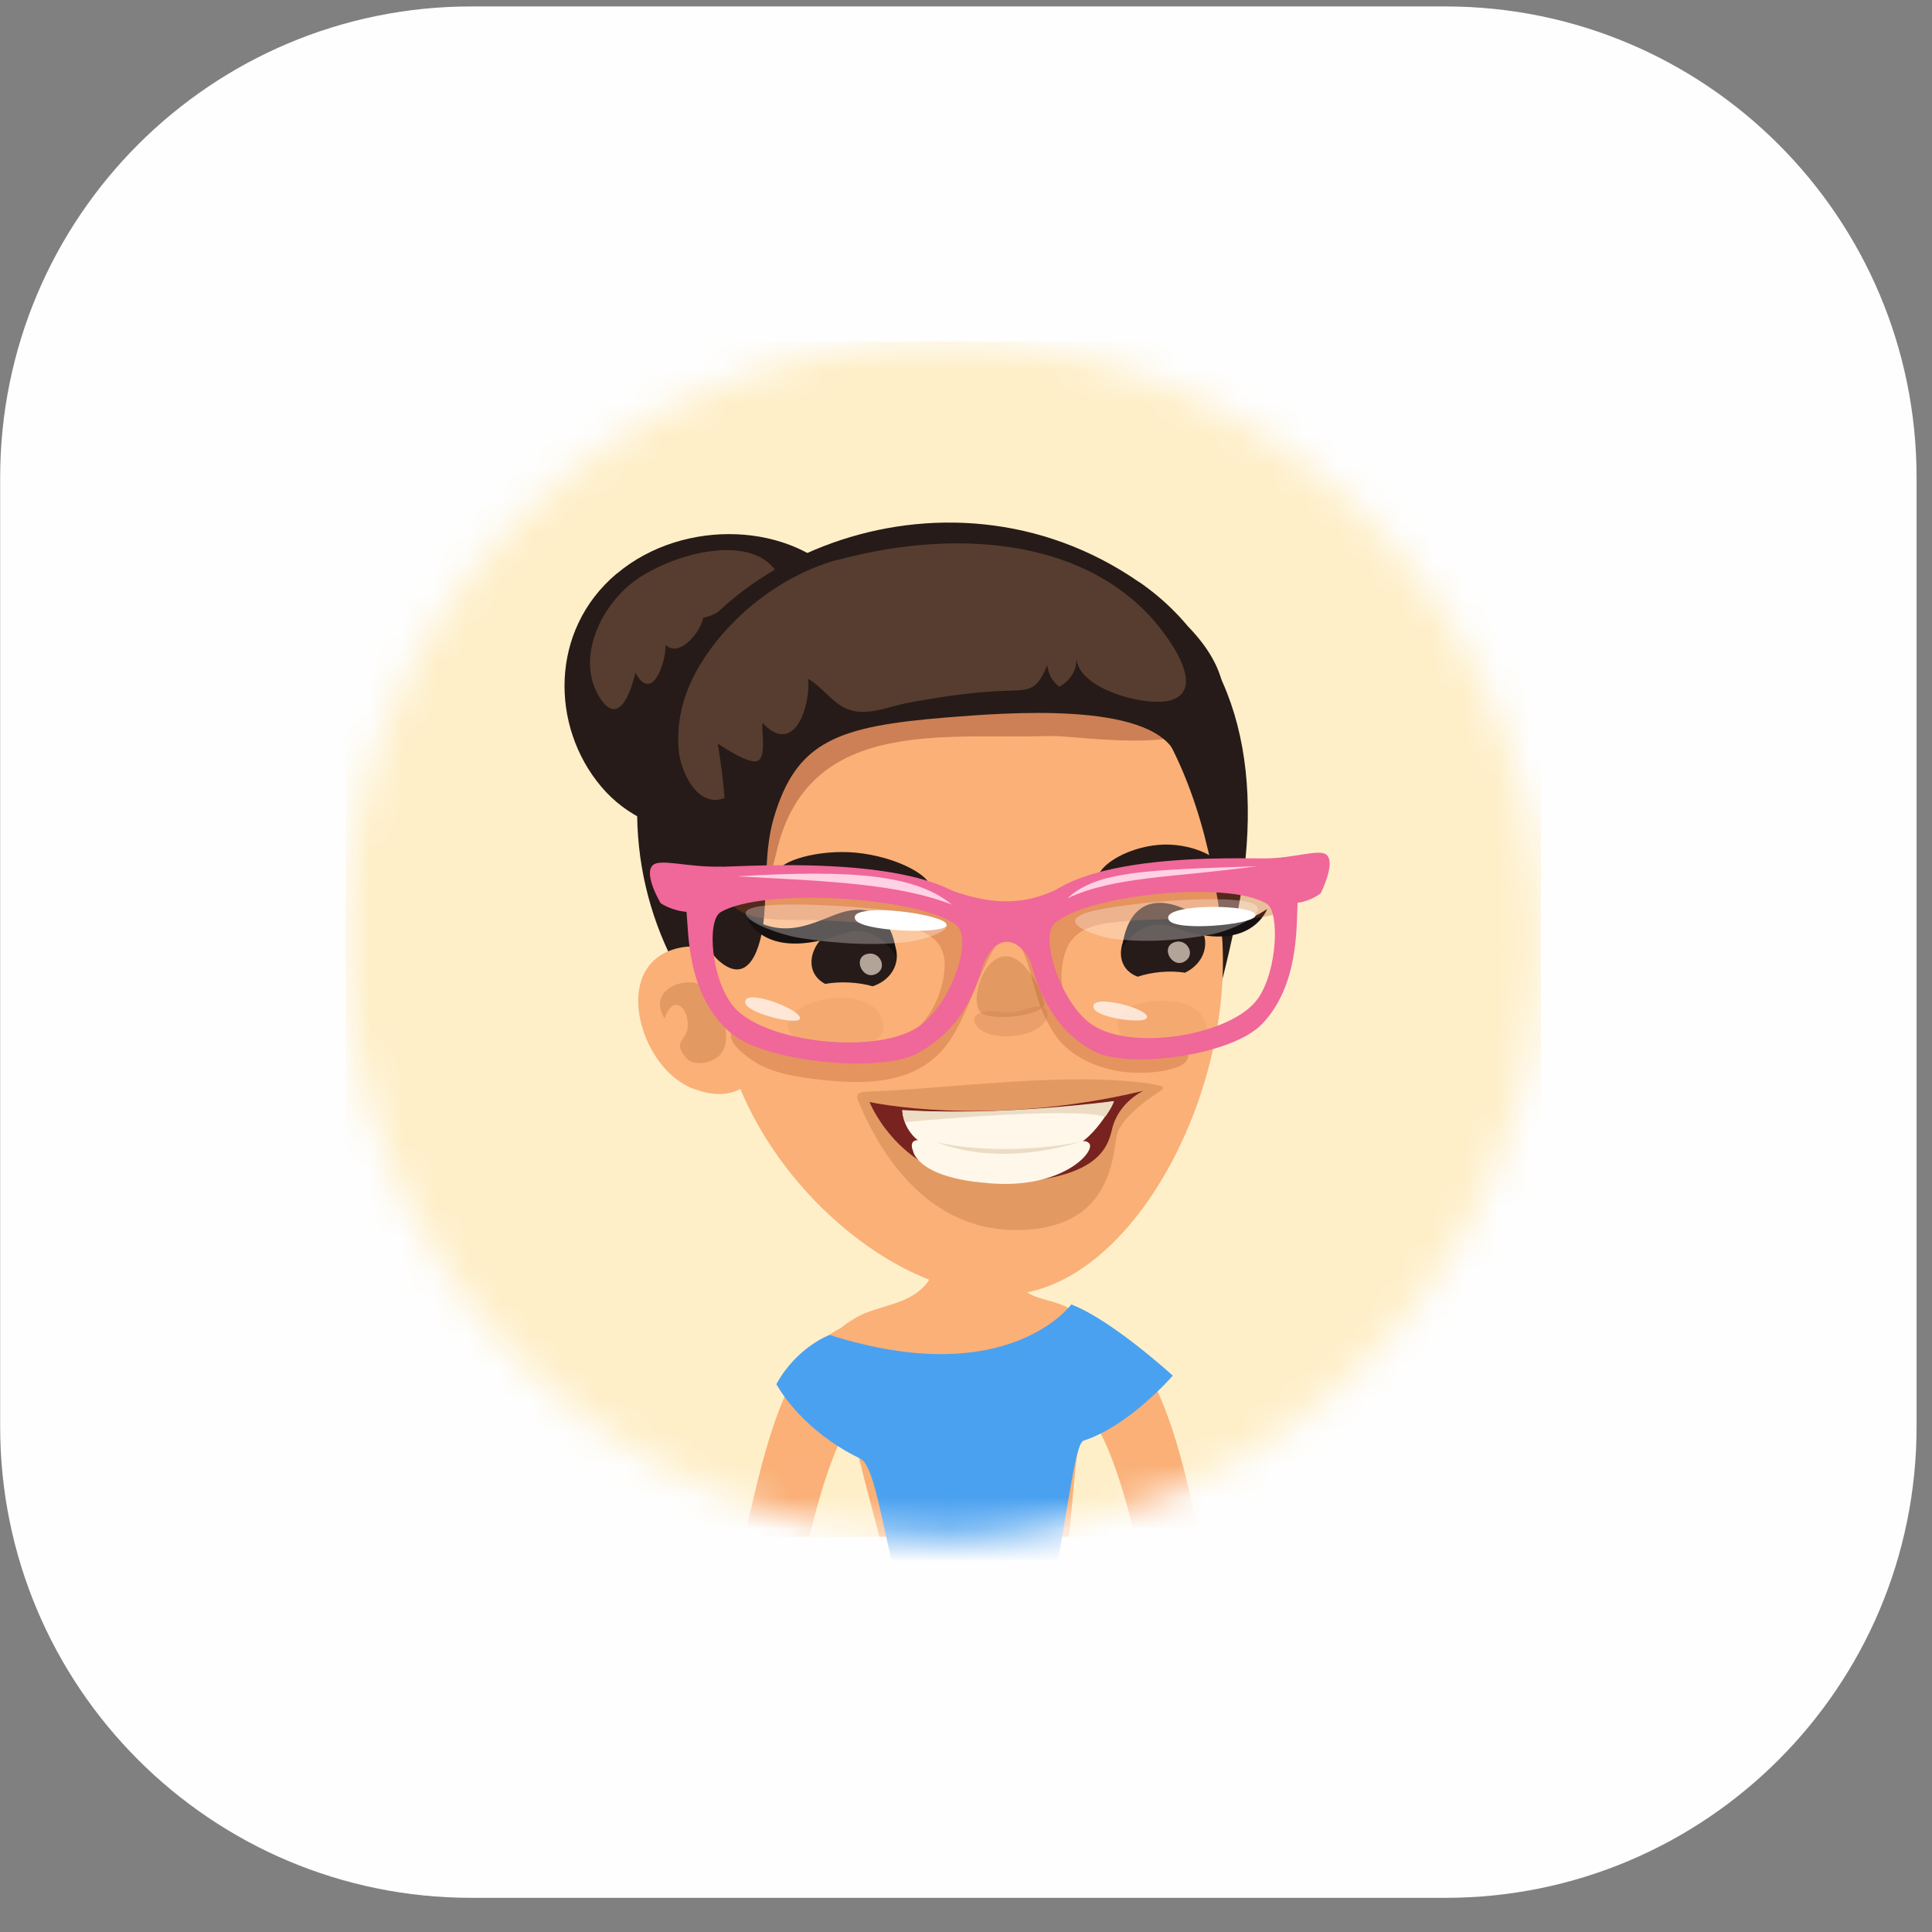 <svg width="60" height="60" viewBox="0 0 60 60" fill="none" xmlns="http://www.w3.org/2000/svg">
<rect x="0" y="0" width="60" height="60" fill="#808080" stroke="none"/>
<g clip-path="url(#clip0_2_920)">
<g clip-path="url(#clip1_2_920)">
<g clip-path="url(#clip2_2_920)">
<path d="M44.889 0.2H14.637C6.556 0.2 0.005 6.751 0.005 14.832V44.307C0.005 52.388 6.556 58.939 14.637 58.939H44.889C52.97 58.939 59.521 52.388 59.521 44.307V14.832C59.521 6.751 52.97 0.2 44.889 0.2Z" fill="#FEFEFE"/>
<mask id="mask0_2_920" style="mask-type:luminance" maskUnits="userSpaceOnUse" x="10" y="10" width="38" height="38">
<path d="M29.297 47.727C39.547 47.727 47.856 39.417 47.856 29.167C47.856 18.917 39.547 10.607 29.297 10.607C19.046 10.607 10.737 18.917 10.737 29.167C10.737 39.417 19.046 47.727 29.297 47.727Z" fill="white"/>
</mask>
<g mask="url(#mask0_2_920)">
<path d="M47.856 10.607H10.737V47.727H47.856V10.607Z" fill="#FEEFC9"/>
<path d="M27.033 43.391C27.708 42.829 26.92 40.804 26.015 41.293C24.344 42.193 23.714 45.129 23.124 47.727H25.132C25.576 45.939 26.116 44.167 27.033 43.391Z" fill="#FAB077"/>
<path d="M34.372 41.293C33.466 40.804 32.679 42.829 33.354 43.391C34.271 44.162 34.81 45.939 35.255 47.727H37.263C36.678 45.129 36.042 42.193 34.372 41.293Z" fill="#FAB077"/>
<path d="M33.341 40.72C32.959 40.438 32.43 40.388 32.098 40.242C31.468 39.966 31.407 39.432 31.243 38.999C30.917 38.133 29.297 37.969 29.151 38.925C28.892 40.602 27.475 40.399 26.581 40.922C24.764 41.979 25.85 42.924 27.222 44.291C28.741 45.809 31.407 46.029 33.482 44.145C34.983 42.784 34.331 41.451 33.341 40.714V40.72Z" fill="#FAB077"/>
<path d="M32.902 44.87C34.566 44.87 36.422 42.722 36.422 42.722C36.422 42.722 34.527 40.99 33.273 40.512C33.273 40.512 31.242 44.87 32.902 44.87Z" fill="#4AA1F0"/>
<path d="M26.566 44.562C26.667 45.434 27.004 46.502 27.308 47.723H33.196C33.298 46.845 33.359 45.692 33.523 44.646C33.646 43.831 26.425 43.33 26.566 44.556V44.562Z" fill="#FAB077"/>
<path d="M26.671 45.208C26.812 47.289 33.673 47.019 33.51 44.741C33.42 43.521 26.581 43.842 26.671 45.208Z" fill="#FAB077"/>
<path d="M25.765 41.456C25.765 41.456 24.741 41.833 24.111 42.986C24.111 42.986 24.667 44.056 26.053 44.931C26.256 45.059 26.478 45.183 26.717 45.298C27.626 45.737 27.632 53.085 30.789 53.085C32.667 53.07 33.122 45.375 33.592 44.797C33.966 44.337 34.038 43.925 34.038 43.925C34.038 43.925 34.415 41.547 33.268 40.512C33.268 40.512 31.305 43.222 25.759 41.456H25.765Z" fill="#4AA1F0"/>
<path d="M19.147 17.818C17.066 19.573 17.094 22.559 18.669 24.427C20.238 26.294 23.202 26.39 25.283 24.64C27.364 22.891 27.774 19.955 26.205 18.083C24.63 16.215 21.233 16.063 19.152 17.818H19.147Z" fill="#261B18"/>
<path d="M19.558 18.16C18.551 19.004 17.921 20.534 18.619 21.653C19.198 22.587 19.586 21.535 19.732 20.888C20.239 21.833 20.672 20.629 20.672 20.027C21.099 20.449 21.774 19.606 21.836 19.189C22.685 18.998 23.332 18.082 24.097 17.733C23.219 16.473 20.593 17.288 19.558 18.16Z" fill="#573D2F"/>
<path d="M35.383 18.082C29.287 13.853 21.143 17.458 20.023 22.908C19.247 26.682 20.451 29.933 22.588 32.306C23.662 33.498 24.427 34.921 25.468 36.108C26.474 37.255 27.616 35.276 28.454 34.792C29.568 34.151 30.918 33.802 32.2 33.987C33.336 34.151 34.14 35.337 35.293 35.354C36.806 35.382 37.222 32.851 37.571 31.771C37.892 30.776 38.133 29.753 38.353 28.735C39.337 24.162 38.561 20.281 35.383 18.077V18.082Z" fill="#261B18"/>
<path d="M28.701 19.398C24.55 20.219 21.648 26.197 22.43 31.793C23.015 35.983 27.357 40.201 31.136 40.213C35.163 40.218 38.56 33.666 37.896 28.514C37.176 22.913 34.505 18.245 28.701 19.398Z" fill="#FAB077"/>
<path opacity="0.3" d="M34.05 20.259C32.413 19.775 30.72 19.511 29.016 19.482C27.503 19.46 25.855 19.381 24.444 20.028C23.668 20.382 22.717 20.866 22.43 21.726C22.07 22.795 22.25 24.139 22.43 25.23C22.627 26.428 22.92 27.649 23.561 28.689C23.606 27.947 23.938 27.238 24.101 26.518C24.618 24.19 26.114 23.346 27.908 23.037C29.404 22.784 31.108 22.902 32.638 22.857C33.459 22.834 38.212 23.622 37.182 21.721C36.721 20.866 34.888 20.506 34.05 20.259Z" fill="#661004"/>
<path d="M20.975 29.466C18.939 30.034 19.889 33.228 21.554 33.819C22.088 34.01 22.595 34.061 23.078 33.774C23.09 33.757 23.101 33.74 23.112 33.723C23.354 33.335 23.005 31.17 22.881 30.759C22.567 29.73 21.953 29.196 20.975 29.466Z" fill="#FAB077"/>
<path opacity="0.4" d="M21.697 30.562C21.235 30.354 20.099 30.737 20.639 31.631C20.92 30.799 21.427 31.344 21.353 31.935C21.303 32.334 20.875 32.34 21.303 32.846C21.533 33.121 21.995 33.014 22.231 32.868C22.968 32.396 22.265 30.821 21.702 30.568L21.697 30.562Z" fill="#BF7A45"/>
<path d="M32.082 17.694C30.699 17.43 29.208 17.413 27.813 17.582C25.462 17.868 22.634 18.993 21.897 21.485C21.447 23.015 21.689 24.792 21.812 26.35C21.886 27.294 21.514 29.128 22.324 29.837C23.269 30.663 23.64 29.409 23.725 28.509C23.82 27.497 23.741 26.395 24.028 25.41C24.731 23.015 26.002 22.553 29.439 22.278C31.222 22.137 35.631 21.777 36.486 23.363C36.801 23.954 39.388 22.205 37.043 19.612C36.019 18.482 33.528 17.958 32.082 17.683V17.694Z" fill="#261B18"/>
<path d="M26.026 17.379C24.952 17.671 23.912 18.273 23.057 19.055C22.46 19.601 21.954 20.23 21.594 20.905C21.189 21.665 20.998 22.486 21.083 23.341C21.139 23.909 21.628 25.112 22.5 24.786C22.466 24.235 22.376 23.644 22.292 23.093C22.477 23.217 23.299 23.762 23.546 23.622C23.805 23.47 23.642 22.688 23.681 22.452C24.676 23.509 25.177 21.912 25.098 21.08C25.52 21.322 25.812 21.783 26.251 21.991C26.875 22.289 27.545 21.946 28.248 21.816C29.153 21.653 30.093 21.507 31.015 21.462C31.971 21.417 32.151 21.53 32.528 20.658C32.55 20.922 32.68 21.175 32.905 21.327C33.242 21.125 33.439 20.832 33.433 20.427C33.456 21.412 35.632 21.974 36.375 21.743C37.522 21.383 36.228 19.629 35.514 18.931C33.096 16.558 29.165 16.535 26.038 17.385L26.026 17.379Z" fill="#573D2F"/>
<path opacity="0.1" d="M37.293 31.508C36.938 31.075 36.252 31.052 35.769 31.103C35.133 31.165 34.312 31.491 34.953 32.357C35.296 32.818 37.844 32.914 37.456 31.806C37.416 31.693 37.36 31.592 37.293 31.513V31.508Z" fill="#BF6C3C"/>
<path opacity="0.1" d="M27.189 31.339C26.801 30.939 26.109 30.951 25.631 31.024C25.001 31.119 23.916 31.71 24.821 32.351C25.473 32.812 27.847 32.66 27.374 31.614C27.324 31.508 27.262 31.418 27.189 31.339Z" fill="#BF6C3C"/>
<path d="M27.027 28.757C25.542 28.357 24.614 30.022 25.626 30.556C26.099 30.472 26.656 30.5 27.1 30.63C28.095 30.303 28.135 29.049 27.032 28.757H27.027Z" fill="#261B18"/>
<path opacity="0.1" d="M31.406 31.44C31.034 31.474 30.691 31.294 30.36 31.502C30.028 31.71 30.478 32.272 31.456 32.177C32.435 32.081 32.66 31.524 32.463 31.339C32.232 31.119 31.816 31.406 31.406 31.446V31.44Z" fill="#661004"/>
<path opacity="0.4" d="M31.249 29.697C30.546 29.685 30.113 31.024 30.445 31.429C30.681 31.71 32.217 31.592 32.425 31.226C32.503 31.091 31.919 29.708 31.249 29.697Z" fill="#BF7A45"/>
<path opacity="0.7" d="M26.913 29.629C26.463 29.759 26.806 30.495 27.245 30.225C27.565 30.028 27.312 29.517 26.913 29.629Z" fill="#F0DED1"/>
<path d="M36.479 28.363C34.955 28.167 34.252 29.938 35.332 30.332C35.787 30.18 36.344 30.135 36.8 30.208C37.745 29.753 37.615 28.504 36.479 28.358V28.363Z" fill="#261B18"/>
<path opacity="0.7" d="M36.441 29.274C36.019 29.46 36.452 30.146 36.846 29.82C37.127 29.584 36.818 29.106 36.441 29.274Z" fill="#F0DED1"/>
<path opacity="0.4" d="M35.845 33.678C33.275 33.245 29.248 33.836 26.903 33.903C26.712 33.909 26.56 33.965 26.644 34.168C27.004 35.034 28.382 38.223 31.593 38.2C34.282 38.178 34.535 36.299 34.67 35.315C34.737 34.826 35.468 34.241 36.036 33.881C36.222 33.763 36.081 33.723 35.845 33.684V33.678Z" fill="#BF7A45"/>
<path d="M27.004 34.224C27.004 34.224 28.039 36.867 31.188 36.738C34.023 36.62 34.388 35.709 34.535 35.073C34.731 34.224 35.513 33.875 35.513 33.875C30.654 35.039 27.004 34.224 27.004 34.224Z" fill="#78231F"/>
<path d="M28.022 34.482C28.022 34.482 28.022 35.343 28.978 35.658C30.204 36.057 31.593 36.085 33.027 35.742C33.989 35.512 34.591 34.201 34.591 34.201C34.591 34.201 31.908 34.668 28.022 34.488V34.482Z" fill="#FFF7EA"/>
<path d="M31.919 35.76C30.575 35.793 29.422 35.664 28.803 35.462C28.286 35.293 28.269 35.54 28.359 35.754C28.359 35.754 28.494 36.637 30.941 36.761C33.078 36.867 34.051 35.726 33.82 35.501C33.59 35.276 33.263 35.726 31.913 35.76H31.919Z" fill="#FFF7EA"/>
<path d="M28.022 34.471C28.022 34.471 28.044 34.73 28.112 34.848C28.112 34.848 33.207 34.358 34.326 34.679C34.326 34.679 34.535 34.404 34.596 34.195C34.596 34.195 30.986 34.679 28.022 34.471Z" fill="#ECDCC4"/>
<path d="M29.078 35.467C31.16 36.288 33.527 35.467 33.527 35.467C30.895 35.956 29.078 35.467 29.078 35.467Z" fill="#ECDCC4"/>
<path d="M26.271 28.302C25.472 28.488 24.46 29.331 23.149 28.404C23.149 28.404 23.599 29.945 26.192 28.994C27.249 28.612 27.84 29.725 27.84 29.725C27.84 29.725 27.834 27.942 26.271 28.302Z" fill="#161110"/>
<path d="M36.401 28.089C34.938 27.723 34.854 29.444 34.854 29.444C34.854 29.444 35.416 28.409 36.496 28.808C38.841 29.675 39.353 28.229 39.353 28.229C38.071 29.112 37.154 28.28 36.401 28.089Z" fill="#161110"/>
<path d="M35.983 26.238C34.96 26.322 33.959 26.935 34.082 27.441C34.217 28.009 34.965 27.104 35.967 26.862C37.221 26.558 38.002 27.098 37.963 26.969C37.856 26.586 36.923 26.159 35.983 26.238Z" fill="#261B18"/>
<path d="M26.574 26.48C25.427 26.373 24.19 26.733 24.139 27.109C24.111 27.357 25.112 26.783 26.647 27.115C27.873 27.385 28.734 28.234 28.903 27.7C29.049 27.222 27.828 26.598 26.574 26.48Z" fill="#261B18"/>
<path opacity="0.3" d="M37.25 26.968C36.423 27.008 35.596 27.137 34.797 27.345C34.111 27.525 33.307 27.604 32.677 27.93C32.092 28.228 31.85 28.425 31.147 28.391C29.893 28.335 28.836 27.553 27.587 27.418C26.282 27.277 24.95 27.12 23.662 27.469C23.324 27.559 22.312 27.941 22.998 28.301C23.662 28.655 24.663 28.543 25.394 28.577C25.731 28.593 26.069 28.599 26.406 28.633C27.599 28.745 29.432 28.588 29.336 30.078C29.269 31.102 28.605 32.148 27.773 32.339C26.974 32.519 26.119 32.592 25.315 32.581C24.696 32.581 24.1 32.457 23.538 32.193C23.38 32.12 22.902 31.811 22.745 32.03C22.48 32.395 23.448 33.008 23.701 33.121C24.28 33.385 24.899 33.464 25.529 33.537C27.081 33.706 28.684 33.633 29.567 32.204C30.079 31.378 30.337 30.404 30.81 29.555C31.586 28.166 31.946 30.056 32.188 30.883C32.323 31.349 32.52 31.799 32.806 32.193C33.307 32.89 34.297 33.267 35.124 33.306C35.635 33.329 36.153 33.306 36.631 33.11C36.918 32.992 37.036 32.66 36.693 32.525C36.485 32.446 36.147 32.502 35.928 32.491C35.607 32.48 35.281 32.474 34.966 32.412C34.561 32.334 34.156 32.165 33.819 31.917C33.583 31.743 33.374 31.524 33.223 31.271C32.908 30.742 32.896 30.09 33.105 29.516C33.391 28.729 34.258 28.667 34.977 28.605C35.849 28.532 36.732 28.554 37.598 28.475C37.986 28.442 38.369 28.492 38.757 28.509C39.252 28.526 40.326 28.374 39.735 27.649C39.173 26.951 38.059 26.934 37.255 26.974L37.25 26.968Z" fill="#B54D26"/>
<path d="M22.424 26.913C21.394 26.946 20.523 26.659 20.281 26.862C19.966 27.132 20.517 28.049 20.517 28.049C20.517 28.049 20.843 28.279 21.321 28.319C21.389 29.033 21.344 30.872 22.648 32.042C23.739 33.015 27.311 33.302 28.419 32.745C29.797 32.053 30.382 30.776 30.629 29.511C31.231 26.412 23.869 26.873 22.424 26.918V26.913ZM28.492 31.907C27.131 32.779 23.666 32.362 22.767 31.243C22.075 30.383 21.951 28.583 22.378 28.33C23.683 27.548 28.565 27.857 29.696 28.723C30.241 29.145 29.527 31.243 28.492 31.907Z" fill="#F06799"/>
<path d="M39.263 26.659C37.952 26.659 31.299 26.412 31.923 29.494C32.182 30.754 32.744 32.014 34.01 32.666C35.028 33.189 38.245 32.801 39.201 31.794C40.348 30.591 40.258 28.752 40.297 28.037C40.731 27.981 41.017 27.739 41.017 27.739C41.017 27.739 41.49 26.806 41.197 26.547C40.972 26.35 40.191 26.659 39.263 26.659ZM39.072 31.001C38.29 32.143 35.168 32.666 33.92 31.828C32.969 31.198 32.266 29.117 32.75 28.678C33.745 27.779 38.149 27.329 39.347 28.071C39.735 28.313 39.679 30.113 39.077 30.996L39.072 31.001Z" fill="#F06799"/>
<path opacity="0.3" d="M33.603 28.403C32.878 28.712 34.194 29.1 34.475 29.14C35.459 29.286 36.568 29.218 37.614 29.021C38.165 28.92 39.346 28.42 39.003 28.116C38.53 27.694 34.402 28.054 33.598 28.397L33.603 28.403Z" fill="white"/>
<path d="M36.843 28.223C36.45 28.285 36.191 28.403 36.303 28.577C36.517 28.926 38.823 28.729 38.981 28.459C39.133 28.195 37.681 28.088 36.843 28.223Z" fill="white"/>
<path opacity="0.7" d="M34.34 31.103C34.093 31.092 33.919 31.142 33.964 31.3C34.048 31.609 35.482 31.806 35.611 31.62C35.741 31.435 34.869 31.131 34.34 31.108V31.103Z" fill="white"/>
<path opacity="0.7" d="M23.566 30.989C23.308 30.95 23.122 30.978 23.144 31.141C23.189 31.456 24.669 31.827 24.826 31.659C24.983 31.495 24.112 31.079 23.561 30.989H23.566Z" fill="white"/>
<path opacity="0.3" d="M29.149 28.543C28.233 28.217 23.683 27.868 23.21 28.268C22.873 28.555 24.223 29.032 24.836 29.128C26 29.314 27.226 29.381 28.278 29.241C28.581 29.201 29.976 28.836 29.144 28.538L29.149 28.543Z" fill="white"/>
<path d="M27.174 28.273C26.753 28.285 26.471 28.369 26.561 28.555C26.741 28.926 29.182 29.016 29.379 28.768C29.576 28.526 28.069 28.24 27.174 28.268V28.273Z" fill="white"/>
<path d="M32.79 27.638C31.839 28.071 30.911 28.139 29.584 27.666C28.583 27.312 30.107 28.319 30.225 28.836C30.343 29.354 30.163 30.945 30.517 30C30.866 29.056 31.564 28.994 32.008 29.865C32.452 30.737 32.424 28.414 32.604 28.201C32.784 27.987 33.74 27.205 32.79 27.638Z" fill="#F06799"/>
<path d="M22.901 27.216C25.673 27.363 27.889 27.441 29.56 28.094C28.468 27.194 26.59 26.991 22.901 27.216Z" fill="#FFD1E2"/>
<path d="M39.026 26.901C35.646 27.019 34.065 27.042 33.154 27.896C34.622 27.205 36.512 27.255 39.026 26.901Z" fill="#FFD1E2"/>
</g>
</g>
</g>
</g>
<defs>
<clipPath id="clip0_2_920">
<rect width="60" height="59.2" fill="white" transform="translate(0 0.2)"/>
</clipPath>
<clipPath id="clip1_2_920">
<rect width="60" height="59.2" fill="white" transform="translate(0 0.2)"/>
</clipPath>
<clipPath id="clip2_2_920">
<rect width="59.989" height="59.2" fill="white" transform="translate(0.005 0.2)"/>
</clipPath>
</defs>
</svg>
